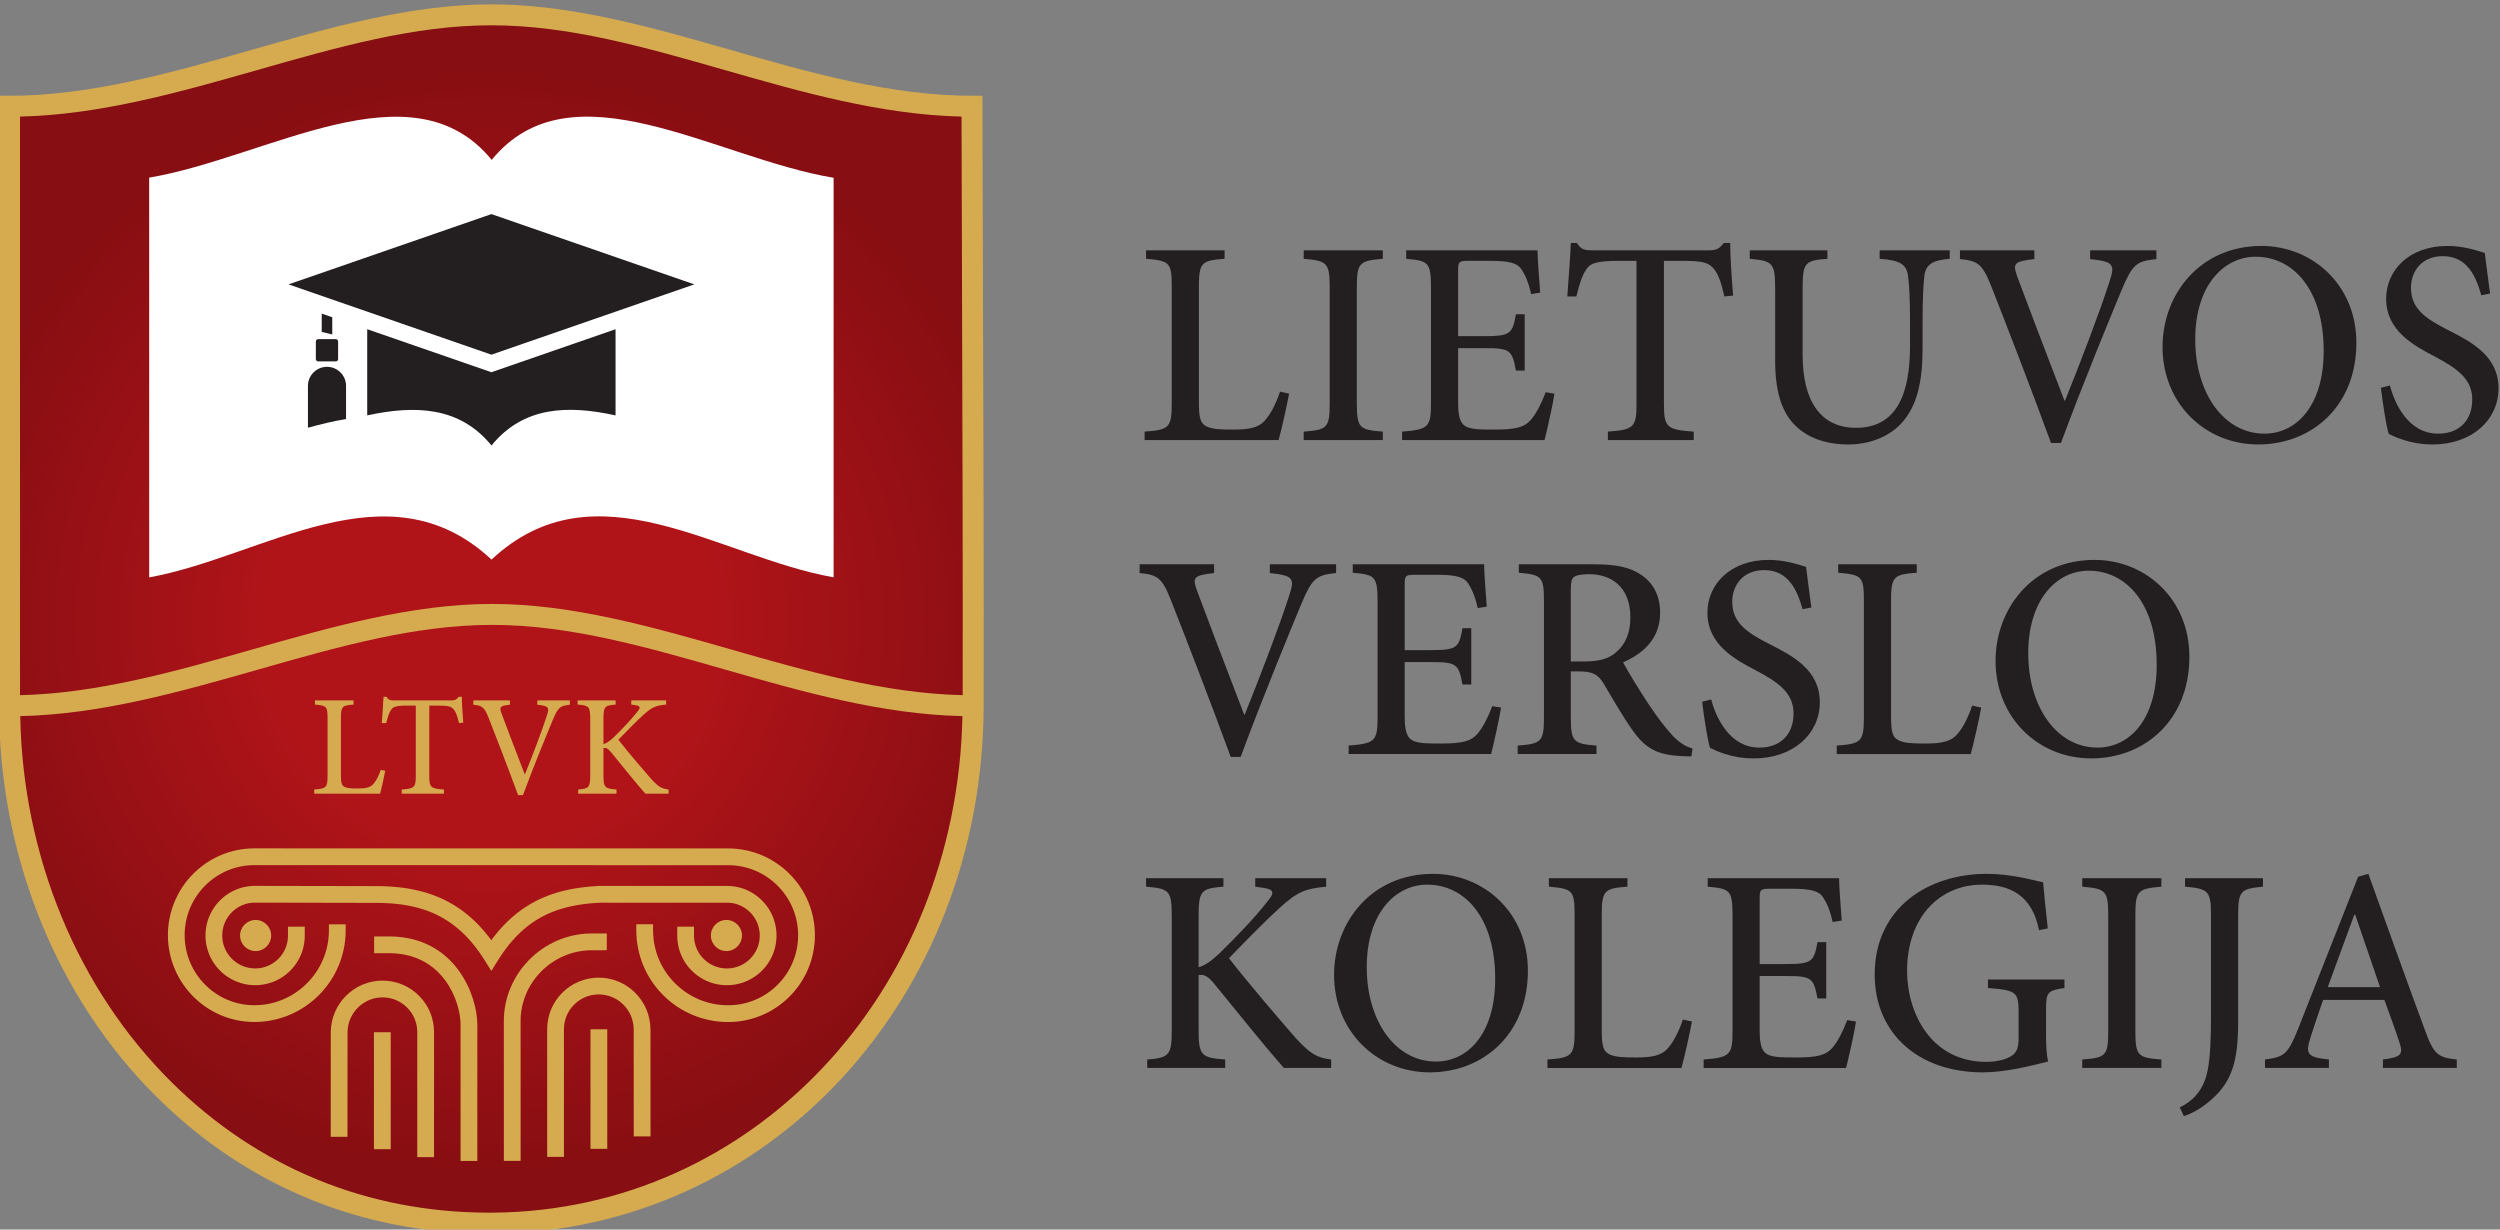 <?xml version="1.0" encoding="UTF-8" standalone="no"?>
<!-- Created with Inkscape (http://www.inkscape.org/) -->

<svg
   version="1.1"
   id="svg9"
   xml:space="preserve"
   width="91.498"
   height="45"
   viewBox="0 0 91.498 45"
   sodipodi:docname="black_color_45px.svg"
   inkscape:version="1.1.1 (3bf5ae0d25, 2021-09-20)"
   xmlns:inkscape="http://www.inkscape.org/namespaces/inkscape"
   xmlns:sodipodi="http://sodipodi.sourceforge.net/DTD/sodipodi-0.dtd"
   xmlns="http://www.w3.org/2000/svg"
   xmlns:svg="http://www.w3.org/2000/svg"><rect x="0" y="0" width="91.498" height="45" fill="#808080" stroke="none"/><defs
     id="defs13"><radialGradient
       fx="0"
       fy="0"
       cx="0"
       cy="0"
       r="1"
       gradientUnits="userSpaceOnUse"
       gradientTransform="matrix(45.673,0,0,-45.673,147.493,446.553)"
       spreadMethod="pad"
       id="radialGradient37"><stop
         style="stop-opacity:1;stop-color:#b01419"
         offset="0"
         id="stop31" /><stop
         style="stop-opacity:1;stop-color:#b01419"
         offset="0.401"
         id="stop33" /><stop
         style="stop-opacity:1;stop-color:#870e12"
         offset="1"
         id="stop35" /></radialGradient><clipPath
       clipPathUnits="userSpaceOnUse"
       id="clipPath47"><path
         d="M 0,595.276 H 841.89 V 0 H 0 Z"
         id="path45" /></clipPath><radialGradient
       fx="0"
       fy="0"
       cx="0"
       cy="0"
       r="1"
       gradientUnits="userSpaceOnUse"
       gradientTransform="matrix(45.673,0,0,-45.673,568.438,446.31)"
       spreadMethod="pad"
       id="radialGradient297"><stop
         style="stop-opacity:1;stop-color:#b01419"
         offset="0"
         id="stop291" /><stop
         style="stop-opacity:1;stop-color:#b01419"
         offset="0.401"
         id="stop293" /><stop
         style="stop-opacity:1;stop-color:#870e12"
         offset="1"
         id="stop295" /></radialGradient><clipPath
       clipPathUnits="userSpaceOnUse"
       id="clipPath307"><path
         d="M 0,595.276 H 841.89 V 0 H 0 Z"
         id="path305" /></clipPath></defs><sodipodi:namedview
     id="namedview11"
     pagecolor="#ffffff"
     bordercolor="#666666"
     borderopacity="1.0"
     inkscape:pageshadow="2"
     inkscape:pageopacity="0.0"
     inkscape:pagecheckerboard="0"
     showgrid="false"
     fit-margin-top="0"
     fit-margin-left="0"
     fit-margin-right="0"
     fit-margin-bottom="0"
     inkscape:zoom="4.1274972"
     inkscape:cx="28.95217"
     inkscape:cy="54.633593"
     inkscape:window-width="1920"
     inkscape:window-height="1027"
     inkscape:window-x="-8"
     inkscape:window-y="86"
     inkscape:window-maximized="1"
     inkscape:current-layer="g15"
     lock-margins="true"
     height="45px" /><g
     id="g15"
     inkscape:groupmode="layer"
     inkscape:label="LTVK_Logotipas_horizontalus"
     transform="matrix(1.333,0,0,-1.333,-142.411,663.535)"><g
       id="g19"
       transform="matrix(0.331,0,0,0.331,71.456,332.934)"><g
         id="g21"><g
           id="g27"><g
             id="g29"><path
               d="m 127.826,493.232 c -6.487,-1.852 -13.196,-3.763 -19.855,-3.763 v 0 h -0.858 v -50.081 c 0,-12.213 4.712,-23.892 12.929,-32.041 v 0 c 7.399,-7.337 16.821,-11.207 27.274,-11.207 v 0 c 0.118,0 0.237,0 0.355,0.001 v 0 c 22.485,0.187 40.142,19.207 40.198,43.303 v 0 c 0.017,11.085 -0.018,22.176 -0.053,33.264 v 0 c -0.018,5.302 -0.035,10.603 -0.045,15.903 v 0 l -0.002,0.858 h -0.857 c -6.677,0 -13.361,1.913 -19.824,3.765 v 0 c -6.406,1.834 -13.031,3.732 -19.596,3.732 v 0 c -6.567,0 -13.226,-1.899 -19.666,-3.734"
               style="fill:url(#radialGradient37);stroke:none"
               id="path39" /></g></g></g></g><g
       id="g41"
       transform="matrix(0.331,0,0,0.331,71.456,332.934)"><g
         id="g49"
         transform="translate(147.811,397.423)"><path
           d="m 0,0 c -0.114,-0.001 -0.228,-0.001 -0.343,-0.001 -10.103,0 -19.211,3.739 -26.36,10.829 -7.802,7.736 -12.339,18.763 -12.543,30.358 6.691,0.148 13.31,2.03 19.719,3.858 6.693,1.908 13.014,3.71 19.414,3.71 6.395,0 12.681,-1.801 19.337,-3.707 6.385,-1.829 12.978,-3.712 19.684,-3.861 C 38.436,18.2 21.504,0.178 0,0 m -19.578,94.78 c 6.692,1.908 13.013,3.71 19.412,3.71 6.396,0 12.683,-1.801 19.339,-3.707 6.377,-1.826 12.961,-3.712 19.66,-3.865 0.011,-5.076 0.027,-10.152 0.043,-15.229 0.035,-10.922 0.068,-21.846 0.053,-32.766 -6.479,0.148 -12.955,1.997 -19.226,3.795 -6.478,1.854 -13.177,3.774 -19.816,3.774 -6.643,0 -13.378,-1.921 -19.89,-3.777 -6.296,-1.796 -12.798,-3.645 -19.263,-3.792 v 47.995 c 6.681,0.153 13.289,2.038 19.688,3.862 M 40.613,75.695 c -0.017,5.362 -0.034,10.723 -0.045,16.083 l -0.002,0.867 h -0.867 c -6.752,0 -13.511,1.935 -20.048,3.809 -6.478,1.854 -13.177,3.774 -19.817,3.774 -6.642,0 -13.376,-1.921 -19.889,-3.777 -6.561,-1.872 -13.345,-3.806 -20.079,-3.806 h -0.869 V 41.998 c 0,-12.351 4.766,-24.162 13.076,-32.403 7.482,-7.42 17.012,-11.334 27.583,-11.334 0.119,0 0.239,0 0.358,0.002 22.74,0.189 40.597,19.424 40.653,43.792 0.017,11.211 -0.018,22.426 -0.054,33.64"
           style="fill:#d6ab50;fill-opacity:1;fill-rule:nonzero;stroke:none"
           id="path51" /></g><g
         id="g53"
         transform="translate(119.26,450.118)"><path
           d="m 0,0 c 9.457,1.701 19.764,9.534 28.396,1.475 8.651,8.093 18.88,0.192 28.376,-1.469 v 33.14 c -9.825,1.632 -21.74,9.6 -28.361,1.485 C 21.805,42.71 9.829,34.818 0,33.159 Z"
           style="fill:#ffffff;fill-opacity:1;fill-rule:nonzero;stroke:none"
           id="path55" /></g><g
         id="g57"
         transform="translate(138.471,434.153)"><path
           d="m 0,0 c -0.19,-0.559 -0.405,-0.94 -0.619,-1.178 -0.273,-0.309 -0.678,-0.369 -1.308,-0.369 -0.477,0 -0.869,0.012 -1.096,0.143 -0.226,0.119 -0.285,0.345 -0.285,0.976 V 4.26 c 0,1.024 0.119,1.083 1.047,1.155 V 5.759 H -5.462 V 5.415 C -4.498,5.331 -4.415,5.271 -4.415,4.26 v -4.724 c 0,-1.012 -0.107,-1.095 -1.107,-1.167 v -0.344 h 5.463 c 0.107,0.357 0.357,1.499 0.428,1.892 z M 6.843,3.915 C 6.783,4.617 6.724,5.522 6.724,6.057 H 6.462 C 6.284,5.831 6.176,5.759 5.855,5.759 H 1.131 c -0.333,0 -0.488,0.024 -0.655,0.298 H 0.226 C 0.203,5.415 0.131,4.617 0.083,3.879 H 0.452 C 0.583,4.415 0.702,4.76 0.845,4.962 1,5.224 1.238,5.331 2.225,5.331 h 0.679 v -5.819 c 0,-0.952 -0.095,-1.071 -1.167,-1.143 v -0.344 h 3.499 v 0.344 C 4.118,-1.559 4.023,-1.44 4.023,-0.488 V 5.331 H 4.808 C 5.676,5.331 5.879,5.236 6.081,4.974 6.236,4.772 6.355,4.463 6.486,3.879 Z m 8.842,1.844 H 12.983 V 5.402 C 13.947,5.295 14.007,5.188 13.768,4.474 13.4,3.308 12.578,1.166 11.96,-0.369 H 11.936 C 11.21,1.511 10.329,3.832 10.008,4.7 9.83,5.212 9.853,5.307 10.71,5.402 V 5.759 H 7.676 V 5.402 C 8.39,5.331 8.58,5.224 8.937,4.332 9.58,2.701 10.591,0.083 11.389,-2.095 h 0.404 c 0.905,2.452 2.13,5.415 2.463,6.212 0.453,1.083 0.619,1.202 1.429,1.285 z m 8.187,-7.734 v 0.344 c -0.56,0.072 -0.821,0.203 -1.429,0.858 -0.63,0.725 -1.868,2.153 -2.736,3.272 0.749,0.774 1.535,1.571 2.035,2.023 0.749,0.69 1.059,0.809 1.927,0.893 V 5.759 H 20.778 V 5.415 L 21.027,5.379 C 21.575,5.307 21.587,5.177 21.242,4.772 20.742,4.129 19.992,3.356 19.314,2.689 18.969,2.368 18.719,2.201 18.469,2.13 v 2.071 c 0,1.059 0.107,1.142 1.011,1.214 V 5.759 H 16.327 V 5.415 c 0.94,-0.084 1.047,-0.144 1.047,-1.214 v -4.629 c 0,-1.035 -0.107,-1.131 -0.999,-1.203 v -0.344 h 3.177 v 0.344 c -0.976,0.072 -1.083,0.168 -1.083,1.203 v 2.237 c 0.19,0.035 0.357,-0.012 0.63,-0.345 1.024,-1.25 1.988,-2.463 2.845,-3.439 z"
           style="fill:#d6ab50;fill-opacity:1;fill-rule:nonzero;stroke:none"
           id="path59" /></g><g
         id="g61"
         transform="translate(126.799,420.411)"><path
           d="m 0,0 c 0,-0.712 0.577,-1.29 1.29,-1.29 0.712,0 1.289,0.578 1.289,1.29 0,0.712 -0.577,1.29 -1.289,1.29 C 0.577,1.29 0,0.712 0,0"
           style="fill:#d6ab50;fill-opacity:1;fill-rule:evenodd;stroke:none"
           id="path63" /></g><g
         id="g65"
         transform="translate(149.126,419.675)"><path
           d="m 0,0 0.231,0.275 0.234,0.259 0.236,0.245 0.239,0.231 0.242,0.218 0.244,0.205 0.246,0.191 0.25,0.179 0.252,0.169 0.254,0.156 0.258,0.145 0.261,0.136 0.264,0.126 0.266,0.115 0.27,0.107 0.273,0.098 0.276,0.089 0.28,0.081 0.284,0.073 0.286,0.066 0.289,0.059 0.293,0.051 0.297,0.045 0.299,0.04 0.302,0.032 0.306,0.028 0.31,0.022 0.297,0.017 10.539,-0.001 0.138,-0.003 0.137,-0.011 0.133,-0.017 0.132,-0.024 0.13,-0.03 0.127,-0.037 0.126,-0.042 0.122,-0.049 0.119,-0.054 0.116,-0.06 0.113,-0.066 0.111,-0.071 0.105,-0.076 0.103,-0.081 0.098,-0.085 0.094,-0.091 0.091,-0.095 0.085,-0.1 0.081,-0.102 0.076,-0.108 0.071,-0.11 0.065,-0.114 0.06,-0.118 0.055,-0.121 0.049,-0.123 0.042,-0.126 0.036,-0.129 0.031,-0.133 0.024,-0.134 0.018,-0.136 0.01,-0.139 L 20.779,0.731 20.776,0.59 20.766,0.451 20.748,0.315 20.724,0.181 20.694,0.049 20.657,-0.08 20.614,-0.206 20.565,-0.33 20.511,-0.451 20.451,-0.568 20.385,-0.682 20.314,-0.793 20.238,-0.9 l -0.08,-0.102 -0.087,-0.1 -0.09,-0.095 -0.095,-0.09 -0.099,-0.086 -0.103,-0.081 -0.107,-0.076 -0.111,-0.071 -0.114,-0.066 -0.118,-0.06 -0.121,-0.055 -0.122,-0.048 -0.127,-0.043 -0.129,-0.037 -0.132,-0.03 -0.134,-0.024 -0.136,-0.018 -0.139,-0.01 -0.141,-0.004 -0.14,0.004 -0.139,0.01 -0.135,0.018 -0.134,0.023 -0.132,0.031 -0.128,0.036 -0.127,0.042 -0.122,0.048 -0.12,0.055 -0.118,0.06 -0.115,0.065 -0.11,0.07 -0.106,0.076 -0.104,0.081 -0.099,0.085 -0.094,0.09 -0.091,0.094 -0.085,0.098 -0.082,0.103 -0.076,0.106 -0.071,0.111 -0.066,0.113 -0.06,0.116 -0.055,0.119 -0.049,0.124 -0.043,0.126 -0.037,0.128 -0.03,0.13 L 15.36,0.3 15.343,0.435 15.331,0.573 15.327,0.713 V 0.719 0.73 0.743 0.761 0.781 0.804 0.829 0.857 0.886 0.918 0.95 0.984 1.018 1.053 1.089 1.124 1.159 1.194 1.227 1.26 1.291 1.321 1.349 1.374 1.398 1.418 1.436 1.449 1.46 1.467 1.47 h -1.39 V 1.467 1.46 1.449 1.436 1.418 1.398 1.374 1.349 1.321 1.291 1.26 1.227 1.194 1.159 1.124 1.089 1.053 1.018 0.984 0.95 0.918 0.886 0.857 0.829 0.804 0.781 0.761 0.743 0.73 0.719 0.713 0.71 0.708 l 0.006,-0.211 0.017,-0.207 0.027,-0.205 0.036,-0.203 0.047,-0.198 0.056,-0.196 0.066,-0.19 0.074,-0.185 0.083,-0.182 0.091,-0.177 0.1,-0.172 0.107,-0.165 0.115,-0.161 0.122,-0.154 0.13,-0.148 0.135,-0.142 0.144,-0.136 0.149,-0.128 0.154,-0.121 0.162,-0.114 0.167,-0.107 0.172,-0.098 0.176,-0.09 0.182,-0.082 0.188,-0.074 0.191,-0.064 0.195,-0.055 0.198,-0.046 0.202,-0.036 0.207,-0.026 0.206,-0.016 0.211,-0.005 0.211,0.005 0.209,0.016 0.206,0.026 0.203,0.037 0.199,0.046 0.196,0.055 0.191,0.065 0.188,0.074 0.182,0.083 0.177,0.091 0.173,0.099 0.167,0.107 0.162,0.115 0.155,0.122 0.149,0.129 0.143,0.137 0.136,0.142 0.129,0.149 0.123,0.156 0.114,0.162 0.107,0.166 0.1,0.172 0.091,0.179 0.082,0.182 0.074,0.187 0.064,0.191 0.056,0.196 0.046,0.2 0.036,0.202 0.026,0.207 L 22.164,0.52 22.17,0.731 22.164,0.942 22.148,1.15 22.122,1.357 22.086,1.56 22.04,1.758 21.985,1.954 21.92,2.146 21.846,2.333 21.764,2.516 21.673,2.692 21.575,2.865 21.468,3.032 21.354,3.193 21.232,3.349 21.103,3.498 20.968,3.64 20.826,3.776 20.677,3.906 20.523,4.028 20.363,4.143 20.197,4.25 20.026,4.349 19.849,4.44 19.668,4.523 19.482,4.597 19.292,4.662 19.098,4.717 18.9,4.763 18.699,4.8 18.494,4.826 18.287,4.842 18.078,4.848 H 7.275 V 4.836 L 7.153,4.829 6.821,4.805 6.489,4.775 6.159,4.739 5.83,4.696 5.503,4.646 5.177,4.589 4.852,4.523 4.529,4.449 4.208,4.366 3.889,4.273 3.572,4.171 3.257,4.058 2.945,3.935 2.635,3.8 2.327,3.654 2.023,3.496 1.722,3.326 1.424,3.142 1.13,2.947 0.84,2.738 0.552,2.515 0.27,2.277 -0.008,2.027 -0.283,1.762 -0.553,1.482 -0.818,1.187 -1.079,0.877 -1.335,0.551 -1.487,0.344 -1.7,0.628 l -0.279,0.347 -0.283,0.329 -0.29,0.312 -0.294,0.294 -0.3,0.278 -0.305,0.262 -0.309,0.245 -0.314,0.23 -0.32,0.214 -0.322,0.198 -0.328,0.185 -0.33,0.169 -0.335,0.156 -0.337,0.142 -0.34,0.13 L -6.73,4.235 -7.077,4.34 -7.426,4.433 -7.776,4.514 -8.129,4.585 -8.484,4.647 -8.841,4.698 -9.2,4.741 -9.56,4.774 -9.922,4.8 l -0.364,0.019 -0.364,0.011 -0.366,0.005 -0.276,-0.001 -9.811,0.019 h -10e-4 l -0.209,-0.006 -0.207,-0.015 -0.205,-0.027 -0.201,-0.036 -0.197,-0.046 -0.195,-0.056 -0.19,-0.065 -0.186,-0.074 -0.181,-0.082 -0.177,-0.091 -0.171,-0.1 -0.166,-0.107 -0.16,-0.114 -0.155,-0.122 -0.148,-0.131 -0.142,-0.135 -0.135,-0.143 -0.129,-0.149 -0.121,-0.155 -0.115,-0.161 -0.107,-0.167 -0.099,-0.173 -0.09,-0.178 -0.082,-0.182 -0.074,-0.186 -0.065,-0.192 -0.055,-0.196 -0.046,-0.2 -0.036,-0.201 -0.026,-0.207 -0.016,-0.209 -0.006,-0.21 0.006,-0.211 0.016,-0.209 0.026,-0.207 0.036,-0.202 0.047,-0.199 0.055,-0.196 0.065,-0.192 0.073,-0.187 0.083,-0.182 0.091,-0.178 0.099,-0.172 0.107,-0.167 0.115,-0.162 0.122,-0.155 0.129,-0.149 0.136,-0.143 0.143,-0.137 0.149,-0.128 0.155,-0.123 0.162,-0.115 0.167,-0.107 0.172,-0.099 0.177,-0.091 0.183,-0.083 0.188,-0.074 0.191,-0.065 0.195,-0.056 0.199,-0.046 0.204,-0.037 0.205,-0.026 0.209,-0.016 0.211,-0.006 0.211,0.005 0.207,0.015 0.206,0.026 0.203,0.036 0.197,0.045 0.196,0.055 0.19,0.064 0.187,0.073 0.183,0.082 0.177,0.09 0.172,0.098 0.165,0.106 0.162,0.113 0.155,0.122 0.15,0.128 0.143,0.135 0.136,0.142 0.129,0.148 0.122,0.154 0.115,0.16 0.108,0.166 0.099,0.171 0.092,0.176 0.083,0.182 0.074,0.186 0.065,0.191 0.056,0.194 0.047,0.198 0.037,0.202 0.027,0.205 0.017,0.208 0.007,0.209 V 0.706 0.709 0.715 0.726 0.74 0.757 0.777 0.8 0.826 0.854 0.883 0.915 0.947 0.981 1.016 1.051 1.087 1.122 1.157 1.192 1.226 1.259 1.29 1.32 1.348 1.374 1.397 1.417 1.435 1.449 1.46 1.467 1.47 h -1.391 V 1.467 1.46 1.449 1.435 1.417 1.397 1.374 1.348 1.32 1.29 1.259 1.226 1.192 1.157 1.122 1.087 1.051 1.016 0.981 0.947 0.915 0.883 0.854 0.826 0.8 0.777 0.757 0.74 0.726 0.715 0.71 l -0.004,-0.14 -0.011,-0.138 -0.018,-0.135 -0.024,-0.133 -0.031,-0.131 -0.038,-0.129 -0.042,-0.125 -0.05,-0.123 -0.054,-0.118 -0.06,-0.117 -0.066,-0.113 -0.072,-0.111 -0.075,-0.105 -0.081,-0.103 -0.086,-0.098 -0.091,-0.094 -0.094,-0.09 -0.1,-0.085 -0.102,-0.08 -0.107,-0.075 -0.111,-0.071 -0.114,-0.065 -0.117,-0.059 -0.119,-0.054 -0.124,-0.048 -0.126,-0.043 -0.128,-0.035 -0.132,-0.03 -0.133,-0.024 -0.136,-0.017 -0.139,-0.01 -0.139,-0.004 -0.141,0.004 -0.139,0.011 -0.137,0.018 -0.134,0.024 -0.132,0.03 -0.129,0.037 -0.127,0.043 -0.124,0.049 -0.119,0.054 -0.119,0.061 -0.114,0.065 -0.111,0.072 -0.107,0.076 -0.103,0.081 -0.099,0.086 -0.095,0.09 -0.09,0.095 -0.086,0.1 -0.081,0.103 -0.076,0.107 -0.071,0.111 -0.065,0.113 -0.06,0.118 -0.055,0.121 -0.049,0.123 -0.043,0.127 -0.036,0.129 -0.031,0.132 -0.024,0.134 -0.017,0.135 -0.01,0.139 -0.004,0.142 0.004,0.141 0.01,0.139 0.017,0.135 0.024,0.136 0.031,0.131 0.036,0.128 0.043,0.127 0.048,0.124 0.056,0.121 0.059,0.117 0.065,0.115 0.071,0.11 0.076,0.107 0.081,0.104 0.085,0.098 0.091,0.095 0.094,0.091 0.098,0.086 0.103,0.081 0.105,0.076 0.111,0.071 0.113,0.065 0.116,0.06 0.12,0.055 0.121,0.048 0.125,0.043 0.128,0.037 0.13,0.03 0.132,0.024 0.133,0.017 0.137,0.01 0.138,0.004 9.735,-0.019 V 3.443 l 0.088,10e-4 0.15,-10e-4 v 10e-4 l 0.107,10e-4 0.343,-0.005 0.339,-0.011 0.335,-0.017 0.332,-0.023 0.328,-0.031 0.325,-0.039 0.321,-0.046 0.317,-0.055 0.313,-0.062 0.31,-0.073 0.305,-0.081 0.301,-0.091 0.298,-0.101 0.294,-0.111 0.291,-0.123 0.287,-0.133 0.283,-0.145 0.279,-0.158 0.277,-0.171 0.273,-0.183 0.27,-0.197 0.267,-0.212 0.264,-0.226 0.261,-0.242 0.258,-0.257 0.254,-0.274 0.252,-0.292 0.248,-0.309 0.245,-0.328 0.242,-0.346 0.238,-0.365 0.589,-0.937 0.588,0.938 0.22,0.34 0.223,0.323 0.226,0.307 z"
           style="fill:#d6ab50;fill-opacity:1;fill-rule:evenodd;stroke:none"
           id="path67" /></g><g
         id="g69"
         transform="translate(138.613,416.67)"><path
           d="m 0,0 c -2.35,0 -4.275,-1.918 -4.291,-4.281 l -0.004,-8.676 h 1.39 l 0.005,8.671 c 0.01,1.596 1.311,2.895 2.9,2.895 0.773,0 1.499,-0.3 2.044,-0.847 0.544,-0.545 0.843,-1.27 0.841,-2.043 L 2.884,-14.641 H 4.275 L 4.276,-4.283 C 4.278,-3.14 3.835,-2.064 3.028,-1.256 2.22,-0.447 1.145,0 0,0"
           style="fill:#d6ab50;fill-opacity:1;fill-rule:evenodd;stroke:none"
           id="path71" /></g><path
         d="m 155.867,402.716 h 1.391 v 9.916 h -1.391 z"
         style="fill:#d6ab50;fill-opacity:1;fill-rule:evenodd;stroke:none"
         id="path73" /><g
         id="g75"
         transform="translate(156.551,416.915)"><path
           d="m 0,0 c -1.144,0 -2.219,-0.445 -3.027,-1.255 -0.808,-0.808 -1.252,-1.883 -1.251,-3.026 l 10e-4,-10.586 h 1.39 V -4.28 c -10e-4,0.772 0.298,1.497 0.844,2.042 0.545,0.547 1.27,0.847 2.043,0.847 1.59,0 2.89,-1.298 2.899,-2.89 l 0.004,-8.884 H 4.294 L 4.289,-4.277 C 4.276,-1.92 2.353,0 0,0"
           style="fill:#d6ab50;fill-opacity:1;fill-rule:evenodd;stroke:none"
           id="path77" /></g><g
         id="g79"
         transform="translate(155.891,419.189)"><path
           d="M 0,0 C 0.09,0.001 1.29,0.007 1.328,0.001 V 1.392 C 1.291,1.392 -0.009,1.391 -0.026,1.391 -3.992,1.328 -7.217,-1.94 -7.214,-5.895 l 0.003,-11.574 h 1.39 L -5.824,-5.895 C -5.827,-2.694 -3.216,-0.051 0,0"
           style="fill:#d6ab50;fill-opacity:1;fill-rule:evenodd;stroke:none"
           id="path81" /></g><g
         id="g83"
         transform="translate(139.298,420.334)"><path
           d="m 0,0 h -1.378 v -1.391 h 1.366 c 4.385,-0.073 5.803,-4.022 5.803,-5.923 v -11.307 h 1.39 V -7.314 C 7.181,-4.967 5.428,-0.093 0,0"
           style="fill:#d6ab50;fill-opacity:1;fill-rule:evenodd;stroke:none"
           id="path85" /></g><path
         d="m 137.903,402.686 h 1.391 v 9.701 h -1.391 z"
         style="fill:#d6ab50;fill-opacity:1;fill-rule:evenodd;stroke:none"
         id="path87" /><g
         id="g89"
         transform="translate(174.471,420.805)"><path
           d="m 0,0 -0.028,0.366 -0.046,0.359 -0.063,0.355 -0.08,0.348 -0.098,0.343 -0.113,0.334 -0.129,0.327 -0.144,0.32 -0.159,0.31 -0.173,0.301 -0.188,0.293 -0.2,0.282 L -1.635,4.21 -1.861,4.471 -2.1,4.721 -2.349,4.959 -2.61,5.185 -2.883,5.399 -3.165,5.6 -3.456,5.787 -3.758,5.96 -4.069,6.12 -4.388,6.264 -4.716,6.393 -5.05,6.506 -5.392,6.603 -5.741,6.683 -6.096,6.747 -6.455,6.793 -6.821,6.821 -7.191,6.83 -46.493,6.835 -46.86,6.826 -47.224,6.798 -47.581,6.752 -47.933,6.689 -48.28,6.608 l -0.34,-0.097 -0.332,-0.113 -0.326,-0.129 -0.317,-0.145 -0.309,-0.159 -0.3,-0.173 -0.291,-0.187 -0.281,-0.201 -0.271,-0.214 -0.259,-0.226 -0.249,-0.238 -0.238,-0.25 -0.225,-0.261 -0.213,-0.271 -0.2,-0.283 -0.187,-0.292 -0.172,-0.301 -0.159,-0.311 -0.144,-0.319 -0.129,-0.327 -0.113,-0.335 -0.097,-0.341 -0.08,-0.349 -0.064,-0.354 -0.046,-0.36 -0.028,-0.365 -0.009,-0.37 0.009,-0.37 0.028,-0.366 0.046,-0.36 0.064,-0.354 0.08,-0.348 0.097,-0.343 0.113,-0.334 0.129,-0.327 0.144,-0.32 0.158,-0.31 0.173,-0.301 0.187,-0.293 0.2,-0.282 0.213,-0.272 0.225,-0.261 0.238,-0.25 0.249,-0.238 0.26,-0.227 0.271,-0.213 0.28,-0.201 0.291,-0.188 0.3,-0.173 0.309,-0.16 0.317,-0.144 0.326,-0.129 0.333,-0.114 0.34,-0.097 0.346,-0.081 0.352,-0.064 0.358,-0.046 0.363,-0.028 0.367,-0.01 0.386,0.01 0.383,0.029 0.377,0.048 0.371,0.066 0.365,0.085 0.358,0.101 0.351,0.118 0.343,0.136 0.334,0.151 0.326,0.167 0.317,0.182 0.307,0.196 0.297,0.21 0.285,0.224 0.275,0.237 0.263,0.25 0.252,0.262 0.237,0.275 0.226,0.284 0.212,0.296 0.198,0.307 0.184,0.316 0.168,0.326 0.153,0.336 0.137,0.343 0.121,0.351 0.104,0.36 0.087,0.365 0.069,0.373 0.05,0.379 0.032,0.384 0.012,0.389 v 0.004 0.002 0.006 0.008 0.01 0.013 0.015 0.016 0.018 0.02 0.02 0.022 0.023 0.024 0.024 0.024 0.025 0.025 0.024 0.025 0.023 0.023 0.022 0.021 0.02 0.018 0.017 0.015 0.012 0.011 0.008 0.006 0.003 h -1.39 V 0.533 0.527 0.519 0.508 0.496 0.481 0.464 0.446 0.426 0.405 0.383 0.36 0.337 0.312 0.288 0.263 0.238 0.214 0.19 0.166 0.143 0.121 0.101 0.081 0.063 0.047 0.032 0.019 0.009 0.001 -0.003 l -0.01,-0.318 -0.026,-0.315 -0.041,-0.309 -0.057,-0.304 -0.07,-0.299 -0.085,-0.293 -0.099,-0.287 -0.112,-0.281 -0.125,-0.273 -0.137,-0.266 -0.151,-0.259 -0.162,-0.251 -0.173,-0.241 -0.185,-0.235 -0.195,-0.224 -0.205,-0.214 -0.215,-0.204 -0.225,-0.194 -0.234,-0.183 -0.242,-0.172 -0.251,-0.161 -0.259,-0.149 -0.265,-0.135 -0.273,-0.124 -0.28,-0.11 -0.285,-0.096 -0.292,-0.084 -0.297,-0.068 -0.303,-0.054 -0.307,-0.039 -0.311,-0.023 -0.317,-0.008 -0.297,0.008 -0.292,0.022 -0.287,0.037 -0.283,0.051 -0.279,0.066 -0.274,0.078 -0.267,0.091 -0.261,0.104 -0.256,0.116 -0.249,0.128 -0.242,0.141 -0.234,0.151 -0.227,0.162 -0.219,0.173 -0.21,0.182 -0.201,0.193 -0.192,0.202 -0.182,0.211 -0.172,0.22 -0.162,0.228 -0.151,0.236 -0.139,0.243 -0.129,0.251 -0.116,0.257 -0.103,0.264 -0.092,0.269 -0.078,0.276 -0.065,0.281 -0.05,0.286 -0.038,0.291 -0.022,0.295 -0.008,0.3 0.008,0.299 0.022,0.295 0.038,0.291 0.05,0.287 0.065,0.28 0.078,0.275 0.092,0.27 0.103,0.264 0.116,0.257 0.128,0.25 0.14,0.244 0.151,0.236 0.161,0.227 0.172,0.219 0.183,0.212 0.191,0.201 0.201,0.193 0.211,0.183 0.218,0.173 0.227,0.161 0.234,0.151 0.243,0.14 0.248,0.128 0.256,0.117 0.261,0.103 0.268,0.091 0.273,0.078 0.278,0.065 0.283,0.051 0.288,0.037 0.292,0.022 0.297,0.008 39.302,-0.006 0.299,-0.007 0.295,-0.022 0.292,-0.038 0.286,-0.05 0.281,-0.065 0.275,-0.079 0.27,-0.091 0.263,-0.104 0.258,-0.116 0.25,-0.128 0.243,-0.14 0.236,-0.152 0.228,-0.161 0.22,-0.172 0.21,-0.183 0.202,-0.193 0.193,-0.202 0.182,-0.211 0.173,-0.22 0.162,-0.228 0.151,-0.235 0.14,-0.243 0.128,-0.251 0.117,-0.257 0.103,-0.263 0.092,-0.27 0.078,-0.275 0.065,-0.282 0.051,-0.285 0.037,-0.291 0.022,-0.295 0.008,-0.3 -0.008,-0.3 -0.022,-0.295 -0.037,-0.291 -0.051,-0.285 -0.065,-0.282 -0.078,-0.275 -0.092,-0.27 -0.103,-0.263 -0.117,-0.257 -0.128,-0.251 -0.14,-0.243 -0.151,-0.235 -0.162,-0.228 -0.173,-0.22 -0.182,-0.211 -0.193,-0.202 -0.202,-0.193 -0.21,-0.182 -0.22,-0.172 -0.228,-0.162 -0.236,-0.152 -0.242,-0.139 -0.251,-0.128 -0.258,-0.117 -0.263,-0.104 -0.27,-0.091 -0.275,-0.078 -0.281,-0.065 -0.286,-0.051 -0.292,-0.037 -0.295,-0.023 -0.299,-0.007 -0.32,0.008 -0.317,0.024 -0.311,0.039 -0.305,0.055 -0.301,0.069 -0.295,0.084 -0.289,0.097 -0.282,0.111 -0.275,0.124 -0.268,0.137 -0.26,0.15 -0.253,0.161 -0.244,0.173 -0.235,0.184 -0.226,0.196 -0.216,0.206 -0.207,0.215 -0.195,0.225 -0.185,0.235 -0.173,0.243 -0.163,0.253 -0.15,0.259 -0.137,0.268 -0.125,0.275 -0.112,0.281 -0.098,0.288 -0.084,0.295 -0.069,0.3 -0.056,0.306 -0.039,0.31 -0.025,0.316 -0.009,0.32 V 0.029 0.033 0.04 0.049 0.06 0.074 0.089 0.107 0.125 0.145 0.166 0.188 0.21 0.233 0.256 0.28 0.304 0.327 0.35 v 0.023 0.022 0.021 0.02 0.018 0.018 0.015 0.014 0.011 0.01 0.007 0.005 0.002 h -1.39 V 0.534 0.529 0.522 0.512 0.501 0.487 0.472 0.454 0.436 0.416 0.395 0.373 0.35 0.327 0.304 0.28 0.256 0.233 0.21 0.188 0.166 0.145 0.125 0.107 0.089 0.074 0.06 0.049 0.04 0.033 0.029 0.027 0.026 l 0.011,-0.391 0.03,-0.386 0.049,-0.38 0.067,-0.374 0.086,-0.368 0.103,-0.36 0.12,-0.354 0.136,-0.345 0.153,-0.337 0.168,-0.327 0.185,-0.319 0.197,-0.307 0.213,-0.298 0.226,-0.287 0.239,-0.275 0.252,-0.264 0.264,-0.251 0.276,-0.239 0.288,-0.225 0.298,-0.212 0.309,-0.197 0.318,-0.183 0.329,-0.168 0.337,-0.151 0.346,-0.137 0.354,-0.119 0.36,-0.102 0.368,-0.085 0.375,-0.067 0.38,-0.048 0.386,-0.03 0.391,-0.01 0.37,0.01 0.366,0.028 0.359,0.046 0.355,0.063 0.349,0.08 0.342,0.097 0.334,0.114 0.328,0.128 0.319,0.145 0.311,0.159 0.302,0.173 0.292,0.188 0.281,0.2 0.272,0.214 0.262,0.226 0.249,0.239 0.239,0.249 0.226,0.262 0.213,0.271 0.201,0.282 0.188,0.293 0.173,0.301 0.159,0.31 0.144,0.32 0.129,0.327 0.113,0.334 0.098,0.343 0.08,0.348 0.063,0.355 0.046,0.359 L 0,-0.74 0.009,-0.37 Z"
           style="fill:#d6ab50;fill-opacity:1;fill-rule:evenodd;stroke:none"
           id="path91" /></g><g
         id="g93"
         transform="translate(167.141,419.122)"><path
           d="M 0,0 C 0.712,0 1.29,0.577 1.29,1.29 1.29,2.002 0.712,2.579 0,2.579 -0.712,2.579 -1.29,2.002 -1.29,1.29 -1.29,0.577 -0.712,0 0,0"
           style="fill:#d6ab50;fill-opacity:1;fill-rule:evenodd;stroke:none"
           id="path95" /></g><g
         id="g97"
         transform="translate(164.476,474.422)"><path
           d="M 0,0 -16.83,5.83 -33.659,0 -16.83,-5.83 Z"
           style="fill:#231f20;fill-opacity:1;fill-rule:nonzero;stroke:none"
           id="path99" /></g><g
         id="g101"
         transform="translate(137.346,470.703)"><path
           d="m 0,0 v -7.148 c 4.004,0.867 7.674,0.727 10.308,-2.495 2.64,3.235 6.299,3.37 10.291,2.494 V 0 L 10.3,-3.568 Z"
           style="fill:#231f20;fill-opacity:1;fill-rule:nonzero;stroke:none"
           id="path103" /></g><g
         id="g105"
         transform="translate(133.084,469.686)"><path
           d="m 0,0 v -1.461 c 0,-0.106 0.087,-0.194 0.194,-0.194 h 1.461 c 0.106,0 0.193,0.088 0.193,0.194 V 0 c 0,0.107 -0.087,0.194 -0.193,0.194 H 0.194 C 0.087,0.194 0,0.107 0,0"
           style="fill:#231f20;fill-opacity:1;fill-rule:nonzero;stroke:none"
           id="path107" /></g><g
         id="g109"
         transform="translate(134.009,467.584)"><path
           d="m 0,0 c -0.87,0 -1.581,-0.712 -1.581,-1.581 v -3.474 c 1.058,0.297 2.114,0.549 3.162,0.725 v 2.749 C 1.581,-0.712 0.87,0 0,0"
           style="fill:#231f20;fill-opacity:1;fill-rule:nonzero;stroke:none"
           id="path111" /></g><g
         id="g113"
         transform="translate(133.572,471.996)"><path
           d="m 0,0 v -1.515 l 0.874,-0.214 v 1.428 z"
           style="fill:#231f20;fill-opacity:1;fill-rule:nonzero;stroke:none"
           id="path115" /></g><g
         id="g117"
         transform="translate(213.065,465.527)"><path
           d="m 0,0 c -0.387,-1.138 -0.824,-1.913 -1.26,-2.397 -0.556,-0.63 -1.38,-0.751 -2.663,-0.751 -0.969,0 -1.768,0.024 -2.228,0.291 -0.46,0.242 -0.581,0.702 -0.581,1.985 v 9.541 c 0,2.083 0.242,2.203 2.131,2.349 v 0.702 h -6.514 v -0.702 c 1.961,-0.17 2.131,-0.291 2.131,-2.349 v -9.613 c 0,-2.059 -0.218,-2.228 -2.252,-2.373 v -0.702 h 11.114 c 0.219,0.726 0.727,3.05 0.873,3.85 z m 8.524,-4.019 v 0.702 c -1.938,0.145 -2.156,0.29 -2.156,2.348 v 9.614 c 0,2.058 0.218,2.203 2.156,2.373 V 11.72 H 1.961 v -0.702 c 1.938,-0.17 2.156,-0.315 2.156,-2.373 v -9.614 c 0,-2.058 -0.218,-2.203 -2.156,-2.348 v -0.702 z m 13.512,3.97 c -0.364,-0.968 -0.8,-1.791 -1.235,-2.3 -0.533,-0.605 -1.235,-0.799 -2.979,-0.799 -1.162,0 -2.01,0 -2.47,0.291 -0.436,0.29 -0.581,0.847 -0.581,1.985 v 4.48 h 2.18 c 2.106,0 2.3,-0.145 2.615,-1.864 h 0.726 V 6.417 H 19.566 C 19.275,4.795 19.105,4.601 16.951,4.601 h -2.18 v 5.448 c 0,0.727 0.073,0.799 0.847,0.799 h 1.72 c 1.671,0 2.325,-0.169 2.688,-0.702 0.315,-0.485 0.581,-1.065 0.799,-2.058 l 0.751,0.121 c -0.097,1.283 -0.218,2.93 -0.218,3.511 H 10.461 v -0.702 c 1.841,-0.17 2.058,-0.266 2.058,-2.422 v -9.565 c 0,-1.985 -0.217,-2.179 -2.397,-2.348 v -0.702 h 11.817 c 0.193,0.75 0.702,3.002 0.823,3.85 z m 15.545,8.016 c -0.12,1.429 -0.241,3.269 -0.241,4.358 H 36.807 C 36.443,11.865 36.226,11.72 35.572,11.72 h -9.613 c -0.679,0 -0.993,0.048 -1.332,0.605 H 24.118 C 24.07,11.018 23.924,9.396 23.828,7.894 h 0.75 c 0.266,1.09 0.509,1.792 0.799,2.204 0.315,0.532 0.8,0.75 2.809,0.75 h 1.381 V -0.993 c 0,-1.937 -0.194,-2.179 -2.374,-2.324 v -0.702 h 7.12 v 0.702 c -2.276,0.145 -2.47,0.387 -2.47,2.324 v 11.841 h 1.598 c 1.768,0 2.179,-0.194 2.591,-0.726 0.315,-0.412 0.557,-1.041 0.823,-2.228 z m 17.968,3.753 h -5.812 v -0.702 c 1.695,-0.121 2.204,-0.46 2.349,-1.38 0.097,-0.751 0.17,-1.744 0.17,-3.875 V 3.802 c 0,-4.02 -1.114,-6.805 -4.48,-6.805 -2.93,0 -4.431,2.204 -4.431,6.078 v 5.448 c 0,2.204 0.193,2.349 2.058,2.495 v 0.702 h -6.441 v -0.702 c 1.888,-0.194 2.107,-0.291 2.107,-2.495 V 2.542 c 0,-2.833 0.677,-4.649 2.106,-5.738 1.09,-0.847 2.495,-1.187 3.947,-1.187 1.622,0 3.245,0.533 4.359,1.695 1.38,1.453 1.816,3.536 1.816,6.32 v 2.131 c 0,2.131 0.072,3.148 0.145,3.826 0.122,0.969 0.678,1.308 2.107,1.429 z m 17.143,0 H 67.196 V 10.994 C 69.158,10.776 69.278,10.558 68.794,9.105 68.043,6.732 66.373,2.373 65.113,-0.75 h -0.048 c -1.477,3.825 -3.269,8.547 -3.923,10.315 -0.363,1.041 -0.314,1.235 1.429,1.429 v 0.726 h -6.175 v -0.726 c 1.453,-0.146 1.841,-0.364 2.567,-2.18 1.307,-3.317 3.366,-8.645 4.988,-13.076 h 0.823 c 1.841,4.989 4.335,11.018 5.013,12.64 0.92,2.204 1.259,2.446 2.905,2.616 z m 8.718,0.363 c -5.158,0 -8.209,-4.068 -8.209,-8.378 0,-4.649 3.487,-8.088 7.942,-8.088 4.456,0 8.137,3.196 8.137,8.427 0,4.843 -3.681,8.039 -7.87,8.039 m -0.485,-0.896 c 3.124,0 5.643,-2.736 5.643,-7.797 0,-4.625 -2.301,-6.877 -4.916,-6.877 -3.366,0 -5.739,3.366 -5.739,7.821 0,4.48 2.373,6.853 5.012,6.853 M 100.37,8.136 c -0.194,1.525 -0.339,2.494 -0.436,3.366 -0.823,0.266 -1.889,0.581 -3.099,0.581 -3.173,0 -5.086,-2.009 -5.086,-4.383 0,-2.663 2.325,-3.898 4.044,-4.794 1.816,-0.969 3.1,-1.84 3.1,-3.56 0,-1.719 -1.066,-2.833 -2.833,-2.833 -2.47,0 -3.609,2.494 -3.996,3.996 L 91.313,0.315 c 0.146,-1.235 0.461,-3.293 0.654,-3.826 0.267,-0.121 0.63,-0.315 1.259,-0.508 0.606,-0.194 1.405,-0.364 2.374,-0.364 3.293,0 5.472,2.058 5.472,4.649 0,2.664 -2.179,3.826 -4.19,4.843 -1.96,0.993 -3.074,1.816 -3.074,3.512 0,1.331 0.871,2.615 2.639,2.615 2.058,0 2.76,-1.72 3.196,-3.245 z M 4.649,-14.322 h -5.497 v -0.726 c 1.962,-0.218 2.083,-0.436 1.599,-1.889 C 0,-19.31 -1.671,-23.669 -2.93,-26.793 h -0.048 c -1.478,3.826 -3.269,8.548 -3.923,10.316 -0.364,1.041 -0.315,1.235 1.428,1.429 v 0.726 h -6.175 v -0.726 c 1.454,-0.146 1.841,-0.364 2.567,-2.18 1.308,-3.317 3.366,-8.644 4.989,-13.075 h 0.823 c 1.84,4.988 4.334,11.017 5.012,12.639 0.921,2.204 1.259,2.446 2.906,2.616 z m 12.955,-11.769 c -0.363,-0.968 -0.799,-1.791 -1.235,-2.3 -0.532,-0.605 -1.235,-0.799 -2.979,-0.799 -1.162,0 -2.009,0 -2.469,0.291 -0.436,0.29 -0.582,0.847 -0.582,1.985 v 4.48 h 2.18 c 2.107,0 2.3,-0.145 2.615,-1.864 h 0.727 v 4.673 h -0.727 c -0.29,-1.622 -0.46,-1.816 -2.615,-1.816 h -2.18 v 5.448 c 0,0.727 0.073,0.799 0.848,0.799 h 1.719 c 1.671,0 2.325,-0.169 2.688,-0.702 0.315,-0.484 0.581,-1.065 0.799,-2.058 l 0.751,0.121 c -0.097,1.283 -0.218,2.93 -0.218,3.511 H 6.029 v -0.702 c 1.841,-0.17 2.059,-0.266 2.059,-2.422 v -9.565 c 0,-1.985 -0.218,-2.179 -2.398,-2.348 v -0.703 h 11.817 c 0.194,0.751 0.702,3.003 0.823,3.851 z m 16.611,-3.511 c -0.532,0.146 -1.065,0.437 -1.694,1.115 -0.558,0.605 -1.066,1.258 -1.938,2.542 -0.727,1.09 -1.719,2.712 -2.131,3.487 1.768,0.775 3.075,2.034 3.075,4.116 0,1.478 -0.629,2.543 -1.622,3.172 -0.92,0.63 -2.107,0.848 -3.947,0.848 h -6.151 v -0.702 c 1.865,-0.17 2.083,-0.291 2.083,-2.325 v -9.662 c 0,-2.034 -0.218,-2.203 -2.179,-2.348 v -0.703 h 6.538 v 0.703 c -1.913,0.145 -2.131,0.314 -2.131,2.348 v 3.802 h 0.702 c 1.162,0 1.574,-0.291 2.01,-0.993 0.702,-1.186 1.549,-2.663 2.349,-3.801 1.089,-1.574 2.058,-2.131 4.116,-2.228 0.291,-0.025 0.557,-0.025 0.824,-0.025 z m -10.097,7.216 v 5.958 c 0,0.629 0.073,0.895 0.242,1.04 0.194,0.146 0.581,0.243 1.283,0.243 1.744,0 3.415,-0.969 3.415,-3.584 0,-1.284 -0.388,-2.252 -1.284,-2.978 -0.605,-0.485 -1.404,-0.679 -2.591,-0.679 z m 19.952,4.48 c -0.193,1.526 -0.339,2.494 -0.435,3.366 -0.824,0.267 -1.889,0.581 -3.1,0.581 -3.172,0 -5.085,-2.009 -5.085,-4.383 0,-2.663 2.324,-3.898 4.044,-4.794 1.816,-0.969 3.099,-1.84 3.099,-3.56 0,-1.719 -1.065,-2.833 -2.832,-2.833 -2.471,0 -3.609,2.495 -3.996,3.996 l -0.751,-0.194 c 0.145,-1.235 0.46,-3.293 0.654,-3.826 0.266,-0.121 0.63,-0.315 1.259,-0.509 0.605,-0.194 1.405,-0.363 2.373,-0.363 3.293,0 5.473,2.058 5.473,4.649 0,2.664 -2.18,3.826 -4.19,4.843 -1.961,0.993 -3.075,1.816 -3.075,3.512 0,1.331 0.872,2.615 2.64,2.615 2.058,0 2.76,-1.72 3.196,-3.245 z m 13.343,-8.136 c -0.388,-1.138 -0.824,-1.913 -1.26,-2.397 -0.557,-0.63 -1.38,-0.751 -2.663,-0.751 -0.969,0 -1.768,0.025 -2.228,0.291 -0.46,0.242 -0.581,0.702 -0.581,1.985 v 9.541 c 0,2.083 0.242,2.203 2.131,2.349 v 0.702 h -6.514 v -0.702 c 1.961,-0.17 2.131,-0.291 2.131,-2.349 v -9.613 c 0,-2.059 -0.218,-2.228 -2.252,-2.373 v -0.703 h 11.114 c 0.218,0.727 0.727,3.051 0.872,3.851 z m 10.146,12.083 c -5.158,0 -8.209,-4.068 -8.209,-8.378 0,-4.649 3.487,-8.088 7.942,-8.088 4.456,0 8.137,3.196 8.137,8.427 0,4.843 -3.681,8.039 -7.87,8.039 m -0.485,-0.896 c 3.124,0 5.643,-2.736 5.643,-7.797 0,-4.625 -2.301,-6.877 -4.916,-6.877 -3.366,0 -5.739,3.366 -5.739,7.822 0,4.479 2.373,6.852 5.012,6.852 M 4.238,-56.103 v 0.702 c -1.138,0.145 -1.671,0.412 -2.907,1.743 -1.282,1.477 -3.801,4.383 -5.569,6.659 1.526,1.574 3.124,3.197 4.141,4.117 1.526,1.404 2.155,1.646 3.923,1.816 v 0.702 h -5.884 v -0.702 l 0.508,-0.073 c 1.114,-0.145 1.138,-0.411 0.436,-1.235 -1.017,-1.307 -2.542,-2.881 -3.923,-4.237 -0.702,-0.654 -1.21,-0.993 -1.719,-1.138 v 4.213 c 0,2.155 0.218,2.324 2.058,2.47 v 0.702 h -6.417 v -0.702 c 1.913,-0.17 2.131,-0.291 2.131,-2.47 v -9.42 c 0,-2.106 -0.218,-2.3 -2.034,-2.445 v -0.702 h 6.466 v 0.702 c -1.986,0.145 -2.204,0.339 -2.204,2.445 v 4.553 c 0.387,0.072 0.726,-0.024 1.283,-0.702 2.083,-2.543 4.044,-5.013 5.787,-6.998 z m 8.45,16.102 c -5.157,0 -8.208,-4.067 -8.208,-8.378 0,-4.649 3.487,-8.088 7.942,-8.088 4.455,0 8.136,3.196 8.136,8.427 0,4.843 -3.681,8.039 -7.87,8.039 m -0.484,-0.896 c 3.124,0 5.642,-2.736 5.642,-7.796 0,-4.626 -2.3,-6.878 -4.916,-6.878 -3.365,0 -5.739,3.366 -5.739,7.822 0,4.479 2.374,6.852 5.013,6.852 m 21.212,-11.187 c -0.387,-1.138 -0.823,-1.913 -1.259,-2.397 -0.557,-0.63 -1.381,-0.751 -2.664,-0.751 -0.969,0 -1.767,0.025 -2.227,0.291 -0.461,0.242 -0.582,0.702 -0.582,1.985 v 9.541 c 0,2.083 0.242,2.203 2.131,2.349 v 0.702 h -6.514 v -0.702 c 1.962,-0.17 2.132,-0.291 2.132,-2.349 v -9.613 c 0,-2.059 -0.218,-2.228 -2.253,-2.373 v -0.702 h 11.115 c 0.218,0.726 0.726,3.05 0.872,3.85 z m 13.633,-0.049 c -0.363,-0.968 -0.799,-1.791 -1.235,-2.3 -0.532,-0.605 -1.235,-0.799 -2.979,-0.799 -1.162,0 -2.009,0 -2.469,0.291 -0.436,0.29 -0.581,0.847 -0.581,1.985 v 4.48 h 2.179 c 2.107,0 2.3,-0.145 2.615,-1.864 h 0.727 v 4.673 h -0.727 c -0.29,-1.622 -0.46,-1.816 -2.615,-1.816 h -2.179 v 5.448 c 0,0.727 0.072,0.799 0.847,0.799 h 1.719 c 1.671,0 2.325,-0.169 2.688,-0.702 0.315,-0.484 0.581,-1.065 0.799,-2.058 l 0.751,0.121 c -0.097,1.283 -0.218,2.93 -0.218,3.511 H 35.474 v -0.702 c 1.841,-0.17 2.059,-0.266 2.059,-2.422 v -9.565 c 0,-1.985 -0.218,-2.179 -2.398,-2.348 v -0.702 h 11.817 c 0.194,0.75 0.703,3.002 0.823,3.85 z m 18.016,3.367 h -6.344 v -0.703 c 2.397,-0.193 2.542,-0.339 2.542,-2.082 v -2.107 c 0,-0.944 -0.266,-1.283 -0.726,-1.526 -0.485,-0.265 -1.211,-0.411 -1.962,-0.411 -4.552,0 -6.562,4.02 -6.562,7.555 0,4.431 2.688,7.143 6.223,7.143 2.325,0 4.141,-0.871 4.722,-3.777 l 0.726,0.145 c -0.193,1.671 -0.314,3.003 -0.387,3.826 -0.799,0.17 -2.639,0.702 -4.673,0.702 -4.795,0 -9.299,-2.76 -9.299,-8.354 0,-4.818 3.56,-8.112 8.96,-8.112 1.912,0 3.947,0.533 5.424,0.896 -0.145,0.654 -0.17,1.429 -0.17,2.276 v 2.035 c 0,1.452 0.121,1.574 1.526,1.791 z m 8.039,-7.337 v 0.702 c -1.937,0.145 -2.155,0.29 -2.155,2.348 v 9.614 c 0,2.058 0.218,2.203 2.155,2.373 v 0.702 h -6.562 v -0.702 c 1.937,-0.17 2.155,-0.315 2.155,-2.373 v -9.614 c 0,-2.058 -0.218,-2.203 -2.155,-2.348 v -0.702 z m 8.427,15.739 h -6.465 v -0.702 c 1.937,-0.17 2.155,-0.339 2.155,-2.373 v -8.185 c 0,-1.985 -0.049,-3.414 -0.266,-4.625 -0.267,-1.404 -0.969,-2.469 -2.325,-3.123 l 0.339,-0.727 c 0.654,0.218 1.501,0.654 2.349,1.429 1.719,1.525 2.155,3.341 2.155,6.392 v 8.839 c 0,2.034 0.218,2.203 2.058,2.373 z M 97.61,-56.103 v 0.702 c -1.574,0.169 -1.914,0.412 -2.664,2.494 -1.55,4.189 -3.172,8.741 -4.673,12.906 l -0.848,-0.242 -4.988,-12.64 c -0.848,-2.131 -1.162,-2.301 -2.737,-2.518 v -0.702 h 5.304 v 0.702 c -1.817,0.194 -1.986,0.436 -1.502,1.912 0.315,0.994 0.654,1.987 1.018,3.027 h 5.085 c 0.508,-1.404 0.968,-2.639 1.258,-3.559 0.315,-0.968 0.122,-1.186 -1.38,-1.38 v -0.702 z m -6.369,6.707 h -4.334 c 0.726,1.961 1.453,3.995 2.204,6.005 h 0.072 z"
           style="fill:#231f20;fill-opacity:1;fill-rule:nonzero;stroke:none"
           id="path119" /></g></g></g></svg>
